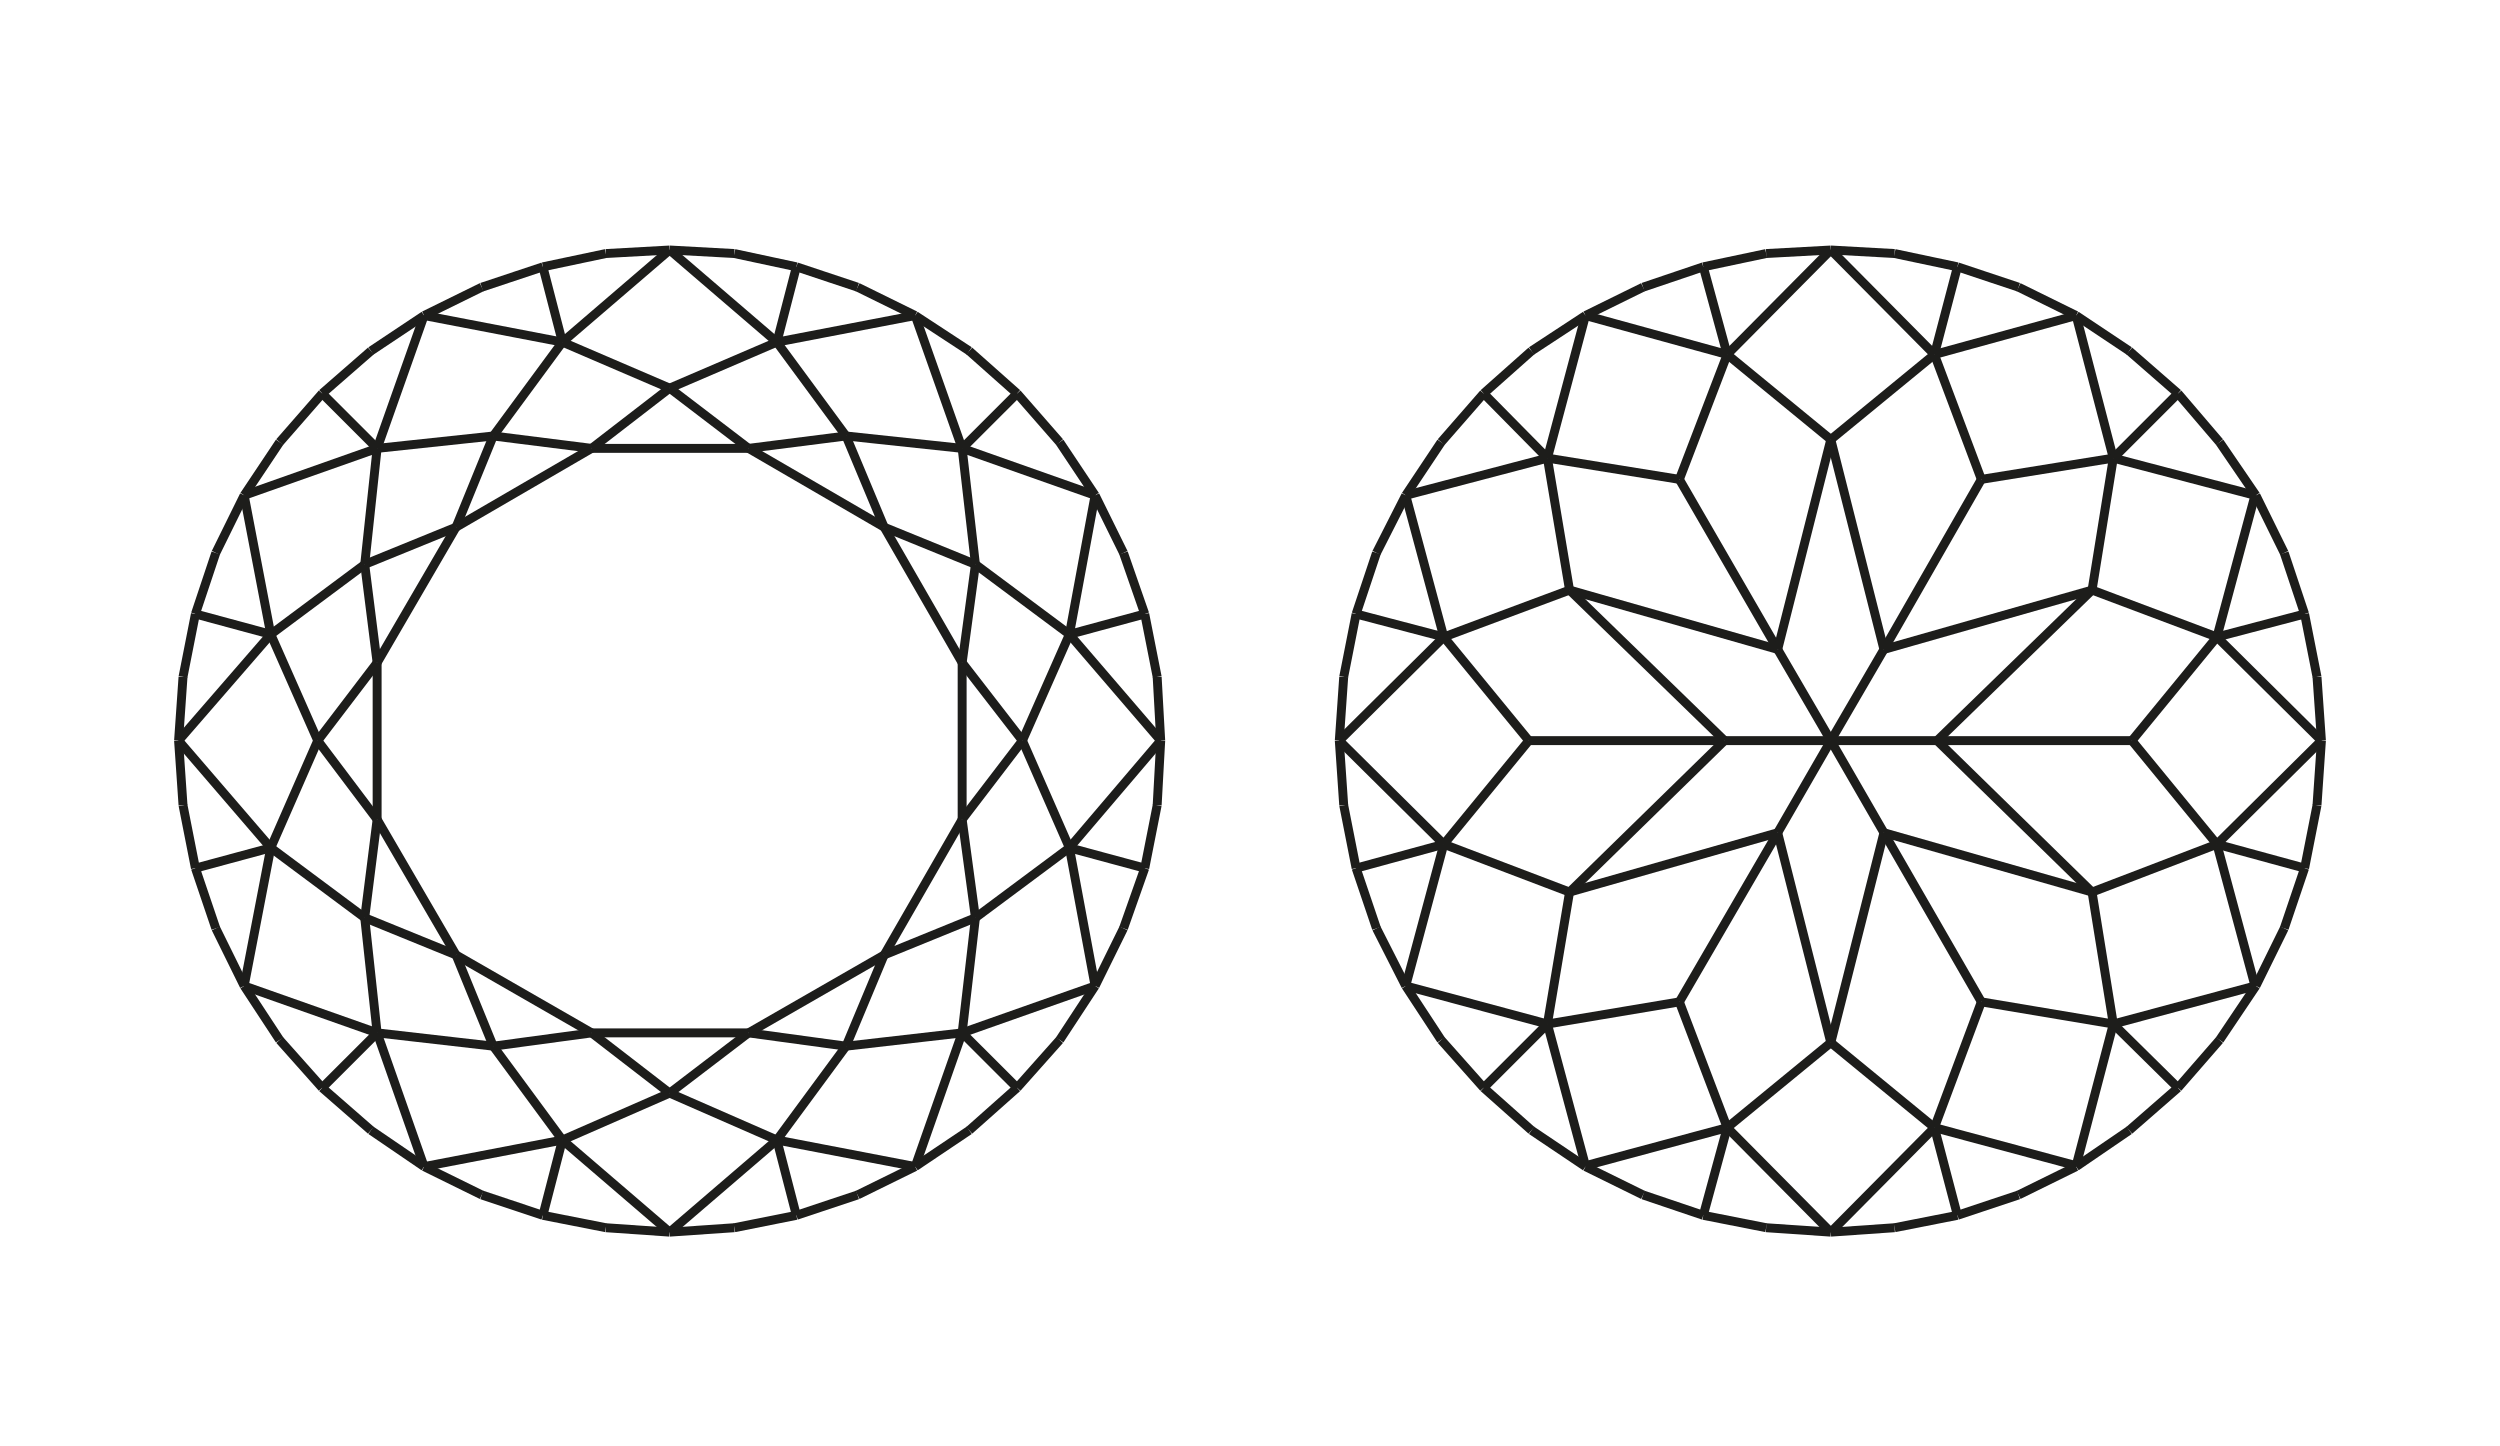 <?xml version="1.0" encoding="utf-8"?>
<!-- Generator: Adobe Illustrator 16.2.0, SVG Export Plug-In . SVG Version: 6.00 Build 0)  -->
<!DOCTYPE svg PUBLIC "-//W3C//DTD SVG 1.1//EN" "http://www.w3.org/Graphics/SVG/1.1/DTD/svg11.dtd">
<svg version="1.1" id="Слой_1" xmlns="http://www.w3.org/2000/svg" xmlns:xlink="http://www.w3.org/1999/xlink" x="0px" y="0px"
	 width="140px" height="81px" viewBox="0 0 140 81" enable-background="new 0 0 140 81" xml:space="preserve">
<g>
	<line fill="none" stroke="#1D1D1B" stroke-width="0.5" stroke-miterlimit="10" x1="78.72" y1="27.738" x2="77.083" y2="30.961"/>
	<line fill="none" stroke="#1D1D1B" stroke-width="0.5" stroke-miterlimit="10" x1="61.326" y1="27.738" x2="59.341" y2="24.762"/>
	<line fill="none" stroke="#1D1D1B" stroke-width="0.5" stroke-miterlimit="10" x1="33.926" y1="68.752" x2="37.5" y2="69"/>
	<line fill="none" stroke="#1D1D1B" stroke-width="0.5" stroke-miterlimit="10" x1="30.402" y1="68.059" x2="33.926" y2="68.752"/>
	<line fill="none" stroke="#1D1D1B" stroke-width="0.5" stroke-miterlimit="10" x1="41.124" y1="68.752" x2="44.598" y2="68.059"/>
	<line fill="none" stroke="#1D1D1B" stroke-width="0.5" stroke-miterlimit="10" x1="37.5" y1="69" x2="41.124" y2="68.752"/>
	<line fill="none" stroke="#1D1D1B" stroke-width="0.5" stroke-miterlimit="10" x1="37.5" y1="69" x2="37.5" y2="69"/>
	<line fill="none" stroke="#1D1D1B" stroke-width="0.5" stroke-miterlimit="10" x1="48.023" y1="66.917" x2="51.25" y2="65.33"/>
	<line fill="none" stroke="#1D1D1B" stroke-width="0.5" stroke-miterlimit="10" x1="44.598" y1="68.059" x2="48.023" y2="66.917"/>
	<line fill="none" stroke="#1D1D1B" stroke-width="0.5" stroke-miterlimit="10" x1="43.506" y1="63.842" x2="44.598" y2="68.059"/>
	<line fill="none" stroke="#1D1D1B" stroke-width="0.5" stroke-miterlimit="10" x1="54.278" y1="63.297" x2="56.958" y2="60.916"/>
	<line fill="none" stroke="#1D1D1B" stroke-width="0.5" stroke-miterlimit="10" x1="51.25" y1="65.33" x2="54.278" y2="63.297"/>
	<line fill="none" stroke="#1D1D1B" stroke-width="0.5" stroke-miterlimit="10" x1="51.25" y1="65.33" x2="51.25" y2="65.33"/>
	<line fill="none" stroke="#1D1D1B" stroke-width="0.5" stroke-miterlimit="10" x1="59.341" y1="58.238" x2="61.326" y2="55.213"/>
	<line fill="none" stroke="#1D1D1B" stroke-width="0.5" stroke-miterlimit="10" x1="56.958" y1="60.916" x2="59.341" y2="58.238"/>
	<line fill="none" stroke="#1D1D1B" stroke-width="0.5" stroke-miterlimit="10" x1="53.88" y1="57.841" x2="56.958" y2="60.916"/>
	<line fill="none" stroke="#1D1D1B" stroke-width="0.5" stroke-miterlimit="10" x1="62.915" y1="51.989" x2="64.106" y2="48.617"/>
	<line fill="none" stroke="#1D1D1B" stroke-width="0.5" stroke-miterlimit="10" x1="61.326" y1="55.213" x2="62.915" y2="51.989"/>
	<line fill="none" stroke="#1D1D1B" stroke-width="0.5" stroke-miterlimit="10" x1="61.326" y1="55.213" x2="61.326" y2="55.213"/>
	<line fill="none" stroke="#1D1D1B" stroke-width="0.5" stroke-miterlimit="10" x1="64.801" y1="45.096" x2="65" y2="41.475"/>
	<line fill="none" stroke="#1D1D1B" stroke-width="0.5" stroke-miterlimit="10" x1="64.106" y1="48.617" x2="64.801" y2="45.096"/>
	<line fill="none" stroke="#1D1D1B" stroke-width="0.5" stroke-miterlimit="10" x1="59.887" y1="47.477" x2="64.106" y2="48.617"/>
	<line fill="none" stroke="#1D1D1B" stroke-width="0.5" stroke-miterlimit="10" x1="64.801" y1="37.904" x2="64.106" y2="34.383"/>
	<line fill="none" stroke="#1D1D1B" stroke-width="0.5" stroke-miterlimit="10" x1="65" y1="41.475" x2="64.801" y2="37.904"/>
	<line fill="none" stroke="#1D1D1B" stroke-width="0.5" stroke-miterlimit="10" x1="65" y1="41.475" x2="65" y2="41.475"/>
	<line fill="none" stroke="#1D1D1B" stroke-width="0.5" stroke-miterlimit="10" x1="62.915" y1="30.961" x2="61.326" y2="27.738"/>
	<line fill="none" stroke="#1D1D1B" stroke-width="0.5" stroke-miterlimit="10" x1="64.106" y1="34.383" x2="62.915" y2="30.961"/>
	<line fill="none" stroke="#1D1D1B" stroke-width="0.5" stroke-miterlimit="10" x1="59.887" y1="35.524" x2="64.106" y2="34.383"/>
	<line fill="none" stroke="#1D1D1B" stroke-width="0.5" stroke-miterlimit="10" x1="59.341" y1="24.762" x2="56.958" y2="22.034"/>
	<line fill="none" stroke="#1D1D1B" stroke-width="0.5" stroke-miterlimit="10" x1="61.326" y1="27.738" x2="61.326" y2="27.738"/>
	<line fill="none" stroke="#1D1D1B" stroke-width="0.5" stroke-miterlimit="10" x1="54.278" y1="19.654" x2="51.25" y2="17.67"/>
	<line fill="none" stroke="#1D1D1B" stroke-width="0.5" stroke-miterlimit="10" x1="56.958" y1="22.034" x2="54.278" y2="19.654"/>
	<line fill="none" stroke="#1D1D1B" stroke-width="0.5" stroke-miterlimit="10" x1="53.88" y1="25.109" x2="56.958" y2="22.034"/>
	<line fill="none" stroke="#1D1D1B" stroke-width="0.5" stroke-miterlimit="10" x1="48.023" y1="16.083" x2="44.598" y2="14.942"/>
	<line fill="none" stroke="#1D1D1B" stroke-width="0.5" stroke-miterlimit="10" x1="51.25" y1="17.67" x2="48.023" y2="16.083"/>
	<line fill="none" stroke="#1D1D1B" stroke-width="0.5" stroke-miterlimit="10" x1="51.25" y1="17.67" x2="51.25" y2="17.67"/>
	<line fill="none" stroke="#1D1D1B" stroke-width="0.5" stroke-miterlimit="10" x1="41.124" y1="14.198" x2="37.5" y2="14"/>
	<line fill="none" stroke="#1D1D1B" stroke-width="0.5" stroke-miterlimit="10" x1="44.598" y1="14.942" x2="41.124" y2="14.198"/>
	<line fill="none" stroke="#1D1D1B" stroke-width="0.5" stroke-miterlimit="10" x1="43.506" y1="19.158" x2="44.598" y2="14.942"/>
	<line fill="none" stroke="#1D1D1B" stroke-width="0.5" stroke-miterlimit="10" x1="33.926" y1="14.198" x2="30.402" y2="14.942"/>
	<line fill="none" stroke="#1D1D1B" stroke-width="0.5" stroke-miterlimit="10" x1="37.5" y1="14" x2="33.926" y2="14.198"/>
	<line fill="none" stroke="#1D1D1B" stroke-width="0.5" stroke-miterlimit="10" x1="37.5" y1="14" x2="37.5" y2="14"/>
	<line fill="none" stroke="#1D1D1B" stroke-width="0.5" stroke-miterlimit="10" x1="26.977" y1="16.083" x2="23.75" y2="17.67"/>
	<line fill="none" stroke="#1D1D1B" stroke-width="0.5" stroke-miterlimit="10" x1="30.402" y1="14.942" x2="26.977" y2="16.083"/>
	<line fill="none" stroke="#1D1D1B" stroke-width="0.5" stroke-miterlimit="10" x1="31.494" y1="19.158" x2="30.402" y2="14.942"/>
	<line fill="none" stroke="#1D1D1B" stroke-width="0.5" stroke-miterlimit="10" x1="20.771" y1="19.654" x2="18.042" y2="22.034"/>
	<line fill="none" stroke="#1D1D1B" stroke-width="0.5" stroke-miterlimit="10" x1="23.75" y1="17.67" x2="20.771" y2="19.654"/>
	<line fill="none" stroke="#1D1D1B" stroke-width="0.5" stroke-miterlimit="10" x1="23.75" y1="17.67" x2="23.75" y2="17.67"/>
	<line fill="none" stroke="#1D1D1B" stroke-width="0.5" stroke-miterlimit="10" x1="15.659" y1="24.762" x2="13.673" y2="27.738"/>
	<line fill="none" stroke="#1D1D1B" stroke-width="0.5" stroke-miterlimit="10" x1="18.042" y1="22.034" x2="15.659" y2="24.762"/>
	<line fill="none" stroke="#1D1D1B" stroke-width="0.5" stroke-miterlimit="10" x1="21.119" y1="25.109" x2="18.042" y2="22.034"/>
	<line fill="none" stroke="#1D1D1B" stroke-width="0.5" stroke-miterlimit="10" x1="12.085" y1="30.961" x2="10.943" y2="34.383"/>
	<line fill="none" stroke="#1D1D1B" stroke-width="0.5" stroke-miterlimit="10" x1="13.673" y1="27.738" x2="12.085" y2="30.961"/>
	<line fill="none" stroke="#1D1D1B" stroke-width="0.5" stroke-miterlimit="10" x1="13.673" y1="27.738" x2="13.673" y2="27.738"/>
	<line fill="none" stroke="#1D1D1B" stroke-width="0.5" stroke-miterlimit="10" x1="10.249" y1="37.904" x2="10" y2="41.475"/>
	<line fill="none" stroke="#1D1D1B" stroke-width="0.5" stroke-miterlimit="10" x1="10.943" y1="34.383" x2="10.249" y2="37.904"/>
	<line fill="none" stroke="#1D1D1B" stroke-width="0.5" stroke-miterlimit="10" x1="15.163" y1="35.524" x2="10.943" y2="34.383"/>
	<line fill="none" stroke="#1D1D1B" stroke-width="0.5" stroke-miterlimit="10" x1="10.249" y1="45.096" x2="10.943" y2="48.617"/>
	<line fill="none" stroke="#1D1D1B" stroke-width="0.5" stroke-miterlimit="10" x1="10" y1="41.475" x2="10.249" y2="45.096"/>
	<line fill="none" stroke="#1D1D1B" stroke-width="0.5" stroke-miterlimit="10" x1="10" y1="41.475" x2="10" y2="41.475"/>
	<line fill="none" stroke="#1D1D1B" stroke-width="0.5" stroke-miterlimit="10" x1="12.085" y1="51.989" x2="13.673" y2="55.213"/>
	<line fill="none" stroke="#1D1D1B" stroke-width="0.5" stroke-miterlimit="10" x1="10.943" y1="48.617" x2="12.085" y2="51.989"/>
	<line fill="none" stroke="#1D1D1B" stroke-width="0.5" stroke-miterlimit="10" x1="15.163" y1="47.477" x2="10.943" y2="48.617"/>
	<line fill="none" stroke="#1D1D1B" stroke-width="0.5" stroke-miterlimit="10" x1="15.659" y1="58.238" x2="18.042" y2="60.916"/>
	<line fill="none" stroke="#1D1D1B" stroke-width="0.5" stroke-miterlimit="10" x1="13.673" y1="55.213" x2="15.659" y2="58.238"/>
	<line fill="none" stroke="#1D1D1B" stroke-width="0.5" stroke-miterlimit="10" x1="13.673" y1="55.213" x2="13.673" y2="55.213"/>
	<line fill="none" stroke="#1D1D1B" stroke-width="0.5" stroke-miterlimit="10" x1="20.771" y1="63.297" x2="23.75" y2="65.33"/>
	<line fill="none" stroke="#1D1D1B" stroke-width="0.5" stroke-miterlimit="10" x1="18.042" y1="60.916" x2="20.771" y2="63.297"/>
	<line fill="none" stroke="#1D1D1B" stroke-width="0.5" stroke-miterlimit="10" x1="21.119" y1="57.841" x2="18.042" y2="60.916"/>
	<line fill="none" stroke="#1D1D1B" stroke-width="0.5" stroke-miterlimit="10" x1="26.977" y1="66.917" x2="30.402" y2="68.059"/>
	<line fill="none" stroke="#1D1D1B" stroke-width="0.5" stroke-miterlimit="10" x1="23.75" y1="65.33" x2="26.977" y2="66.917"/>
	<line fill="none" stroke="#1D1D1B" stroke-width="0.5" stroke-miterlimit="10" x1="30.402" y1="68.059" x2="31.494" y2="63.842"/>
	<line fill="none" stroke="#1D1D1B" stroke-width="0.5" stroke-miterlimit="10" x1="23.75" y1="65.33" x2="23.75" y2="65.33"/>
	<line fill="none" stroke="#1D1D1B" stroke-width="0.5" stroke-miterlimit="10" x1="31.494" y1="63.842" x2="37.5" y2="69"/>
	<line fill="none" stroke="#1D1D1B" stroke-width="0.5" stroke-miterlimit="10" x1="37.5" y1="69" x2="43.506" y2="63.842"/>
	<line fill="none" stroke="#1D1D1B" stroke-width="0.5" stroke-miterlimit="10" x1="43.506" y1="63.842" x2="51.25" y2="65.33"/>
	<line fill="none" stroke="#1D1D1B" stroke-width="0.5" stroke-miterlimit="10" x1="51.25" y1="65.33" x2="53.88" y2="57.841"/>
	<line fill="none" stroke="#1D1D1B" stroke-width="0.5" stroke-miterlimit="10" x1="53.88" y1="57.841" x2="61.326" y2="55.213"/>
	<line fill="none" stroke="#1D1D1B" stroke-width="0.5" stroke-miterlimit="10" x1="61.326" y1="55.213" x2="59.887" y2="47.477"/>
	<line fill="none" stroke="#1D1D1B" stroke-width="0.5" stroke-miterlimit="10" x1="59.887" y1="47.477" x2="65" y2="41.475"/>
	<line fill="none" stroke="#1D1D1B" stroke-width="0.5" stroke-miterlimit="10" x1="65" y1="41.475" x2="59.887" y2="35.524"/>
	<line fill="none" stroke="#1D1D1B" stroke-width="0.5" stroke-miterlimit="10" x1="59.887" y1="35.524" x2="61.326" y2="27.738"/>
	<line fill="none" stroke="#1D1D1B" stroke-width="0.5" stroke-miterlimit="10" x1="61.326" y1="27.738" x2="53.88" y2="25.109"/>
	<line fill="none" stroke="#1D1D1B" stroke-width="0.5" stroke-miterlimit="10" x1="53.88" y1="25.109" x2="51.25" y2="17.67"/>
	<line fill="none" stroke="#1D1D1B" stroke-width="0.5" stroke-miterlimit="10" x1="51.25" y1="17.67" x2="43.506" y2="19.158"/>
	<line fill="none" stroke="#1D1D1B" stroke-width="0.5" stroke-miterlimit="10" x1="43.506" y1="19.158" x2="37.5" y2="14"/>
	<line fill="none" stroke="#1D1D1B" stroke-width="0.5" stroke-miterlimit="10" x1="37.5" y1="14" x2="31.494" y2="19.158"/>
	<line fill="none" stroke="#1D1D1B" stroke-width="0.5" stroke-miterlimit="10" x1="31.494" y1="19.158" x2="23.75" y2="17.67"/>
	<line fill="none" stroke="#1D1D1B" stroke-width="0.5" stroke-miterlimit="10" x1="23.75" y1="17.67" x2="21.119" y2="25.109"/>
	<line fill="none" stroke="#1D1D1B" stroke-width="0.5" stroke-miterlimit="10" x1="21.119" y1="25.109" x2="13.673" y2="27.738"/>
	<line fill="none" stroke="#1D1D1B" stroke-width="0.5" stroke-miterlimit="10" x1="13.673" y1="27.738" x2="15.163" y2="35.524"/>
	<line fill="none" stroke="#1D1D1B" stroke-width="0.5" stroke-miterlimit="10" x1="15.163" y1="35.524" x2="10" y2="41.475"/>
	<line fill="none" stroke="#1D1D1B" stroke-width="0.5" stroke-miterlimit="10" x1="10" y1="41.475" x2="15.163" y2="47.477"/>
	<line fill="none" stroke="#1D1D1B" stroke-width="0.5" stroke-miterlimit="10" x1="15.163" y1="47.477" x2="13.673" y2="55.213"/>
	<line fill="none" stroke="#1D1D1B" stroke-width="0.5" stroke-miterlimit="10" x1="13.673" y1="55.213" x2="21.119" y2="57.841"/>
	<line fill="none" stroke="#1D1D1B" stroke-width="0.5" stroke-miterlimit="10" x1="21.119" y1="57.841" x2="23.75" y2="65.33"/>
	<line fill="none" stroke="#1D1D1B" stroke-width="0.5" stroke-miterlimit="10" x1="23.75" y1="65.33" x2="31.494" y2="63.842"/>
	<line fill="none" stroke="#1D1D1B" stroke-width="0.5" stroke-miterlimit="10" x1="43.506" y1="63.842" x2="43.506" y2="63.842"/>
	<line fill="none" stroke="#1D1D1B" stroke-width="0.5" stroke-miterlimit="10" x1="43.506" y1="63.842" x2="43.506" y2="63.842"/>
	<line fill="none" stroke="#1D1D1B" stroke-width="0.5" stroke-miterlimit="10" x1="37.5" y1="61.214" x2="43.506" y2="63.842"/>
	<line fill="none" stroke="#1D1D1B" stroke-width="0.5" stroke-miterlimit="10" x1="43.506" y1="63.842" x2="47.378" y2="58.586"/>
	<line fill="none" stroke="#1D1D1B" stroke-width="0.5" stroke-miterlimit="10" x1="53.88" y1="57.841" x2="53.88" y2="57.841"/>
	<line fill="none" stroke="#1D1D1B" stroke-width="0.5" stroke-miterlimit="10" x1="53.88" y1="57.841" x2="53.88" y2="57.841"/>
	<line fill="none" stroke="#1D1D1B" stroke-width="0.5" stroke-miterlimit="10" x1="47.378" y1="58.586" x2="53.88" y2="57.841"/>
	<line fill="none" stroke="#1D1D1B" stroke-width="0.5" stroke-miterlimit="10" x1="53.88" y1="57.841" x2="54.625" y2="51.394"/>
	<line fill="none" stroke="#1D1D1B" stroke-width="0.5" stroke-miterlimit="10" x1="59.887" y1="47.477" x2="59.887" y2="47.477"/>
	<line fill="none" stroke="#1D1D1B" stroke-width="0.5" stroke-miterlimit="10" x1="59.887" y1="47.477" x2="59.887" y2="47.477"/>
	<line fill="none" stroke="#1D1D1B" stroke-width="0.5" stroke-miterlimit="10" x1="54.625" y1="51.394" x2="59.887" y2="47.477"/>
	<line fill="none" stroke="#1D1D1B" stroke-width="0.5" stroke-miterlimit="10" x1="59.887" y1="47.477" x2="57.256" y2="41.475"/>
	<line fill="none" stroke="#1D1D1B" stroke-width="0.5" stroke-miterlimit="10" x1="59.887" y1="35.524" x2="59.887" y2="35.524"/>
	<line fill="none" stroke="#1D1D1B" stroke-width="0.5" stroke-miterlimit="10" x1="59.887" y1="35.524" x2="59.887" y2="35.524"/>
	<line fill="none" stroke="#1D1D1B" stroke-width="0.5" stroke-miterlimit="10" x1="57.256" y1="41.475" x2="59.887" y2="35.524"/>
	<line fill="none" stroke="#1D1D1B" stroke-width="0.5" stroke-miterlimit="10" x1="59.887" y1="35.524" x2="54.625" y2="31.606"/>
	<line fill="none" stroke="#1D1D1B" stroke-width="0.5" stroke-miterlimit="10" x1="53.88" y1="25.109" x2="53.88" y2="25.109"/>
	<line fill="none" stroke="#1D1D1B" stroke-width="0.5" stroke-miterlimit="10" x1="53.88" y1="25.109" x2="53.88" y2="25.109"/>
	<line fill="none" stroke="#1D1D1B" stroke-width="0.5" stroke-miterlimit="10" x1="54.625" y1="31.606" x2="53.88" y2="25.109"/>
	<line fill="none" stroke="#1D1D1B" stroke-width="0.5" stroke-miterlimit="10" x1="53.88" y1="25.109" x2="47.378" y2="24.415"/>
	<line fill="none" stroke="#1D1D1B" stroke-width="0.5" stroke-miterlimit="10" x1="43.506" y1="19.158" x2="43.506" y2="19.158"/>
	<line fill="none" stroke="#1D1D1B" stroke-width="0.5" stroke-miterlimit="10" x1="43.506" y1="19.158" x2="43.506" y2="19.158"/>
	<line fill="none" stroke="#1D1D1B" stroke-width="0.5" stroke-miterlimit="10" x1="47.378" y1="24.415" x2="43.506" y2="19.158"/>
	<line fill="none" stroke="#1D1D1B" stroke-width="0.5" stroke-miterlimit="10" x1="43.506" y1="19.158" x2="37.5" y2="21.737"/>
	<line fill="none" stroke="#1D1D1B" stroke-width="0.5" stroke-miterlimit="10" x1="31.494" y1="19.158" x2="31.494" y2="19.158"/>
	<line fill="none" stroke="#1D1D1B" stroke-width="0.5" stroke-miterlimit="10" x1="31.494" y1="19.158" x2="31.494" y2="19.158"/>
	<line fill="none" stroke="#1D1D1B" stroke-width="0.5" stroke-miterlimit="10" x1="37.5" y1="21.737" x2="31.494" y2="19.158"/>
	<line fill="none" stroke="#1D1D1B" stroke-width="0.5" stroke-miterlimit="10" x1="31.494" y1="19.158" x2="27.622" y2="24.415"/>
	<line fill="none" stroke="#1D1D1B" stroke-width="0.5" stroke-miterlimit="10" x1="21.119" y1="25.109" x2="21.119" y2="25.109"/>
	<line fill="none" stroke="#1D1D1B" stroke-width="0.5" stroke-miterlimit="10" x1="21.119" y1="25.109" x2="21.119" y2="25.109"/>
	<line fill="none" stroke="#1D1D1B" stroke-width="0.5" stroke-miterlimit="10" x1="27.622" y1="24.415" x2="21.119" y2="25.109"/>
	<line fill="none" stroke="#1D1D1B" stroke-width="0.5" stroke-miterlimit="10" x1="21.119" y1="25.109" x2="20.424" y2="31.606"/>
	<line fill="none" stroke="#1D1D1B" stroke-width="0.5" stroke-miterlimit="10" x1="15.163" y1="35.524" x2="15.163" y2="35.524"/>
	<line fill="none" stroke="#1D1D1B" stroke-width="0.5" stroke-miterlimit="10" x1="15.163" y1="35.524" x2="15.163" y2="35.524"/>
	<line fill="none" stroke="#1D1D1B" stroke-width="0.5" stroke-miterlimit="10" x1="20.424" y1="31.606" x2="15.163" y2="35.524"/>
	<line fill="none" stroke="#1D1D1B" stroke-width="0.5" stroke-miterlimit="10" x1="15.163" y1="35.524" x2="17.793" y2="41.475"/>
	<line fill="none" stroke="#1D1D1B" stroke-width="0.5" stroke-miterlimit="10" x1="15.163" y1="47.477" x2="15.163" y2="47.477"/>
	<line fill="none" stroke="#1D1D1B" stroke-width="0.5" stroke-miterlimit="10" x1="15.163" y1="47.477" x2="15.163" y2="47.477"/>
	<line fill="none" stroke="#1D1D1B" stroke-width="0.5" stroke-miterlimit="10" x1="17.793" y1="41.475" x2="15.163" y2="47.477"/>
	<line fill="none" stroke="#1D1D1B" stroke-width="0.5" stroke-miterlimit="10" x1="15.163" y1="47.477" x2="20.424" y2="51.394"/>
	<line fill="none" stroke="#1D1D1B" stroke-width="0.5" stroke-miterlimit="10" x1="21.119" y1="57.841" x2="21.119" y2="57.841"/>
	<line fill="none" stroke="#1D1D1B" stroke-width="0.5" stroke-miterlimit="10" x1="21.119" y1="57.841" x2="21.119" y2="57.841"/>
	<line fill="none" stroke="#1D1D1B" stroke-width="0.5" stroke-miterlimit="10" x1="20.424" y1="51.394" x2="21.119" y2="57.841"/>
	<line fill="none" stroke="#1D1D1B" stroke-width="0.5" stroke-miterlimit="10" x1="21.119" y1="57.841" x2="27.622" y2="58.586"/>
	<line fill="none" stroke="#1D1D1B" stroke-width="0.5" stroke-miterlimit="10" x1="31.494" y1="63.842" x2="31.494" y2="63.842"/>
	<line fill="none" stroke="#1D1D1B" stroke-width="0.5" stroke-miterlimit="10" x1="31.494" y1="63.842" x2="31.494" y2="63.842"/>
	<line fill="none" stroke="#1D1D1B" stroke-width="0.5" stroke-miterlimit="10" x1="31.494" y1="63.842" x2="37.5" y2="61.214"/>
	<line fill="none" stroke="#1D1D1B" stroke-width="0.5" stroke-miterlimit="10" x1="27.622" y1="58.586" x2="31.494" y2="63.842"/>
	<line fill="none" stroke="#1D1D1B" stroke-width="0.5" stroke-miterlimit="10" x1="37.5" y1="61.214" x2="37.5" y2="61.214"/>
	<line fill="none" stroke="#1D1D1B" stroke-width="0.5" stroke-miterlimit="10" x1="37.5" y1="61.214" x2="41.918" y2="57.841"/>
	<line fill="none" stroke="#1D1D1B" stroke-width="0.5" stroke-miterlimit="10" x1="33.131" y1="57.841" x2="37.5" y2="61.214"/>
	<line fill="none" stroke="#1D1D1B" stroke-width="0.5" stroke-miterlimit="10" x1="47.378" y1="58.586" x2="47.378" y2="58.586"/>
	<line fill="none" stroke="#1D1D1B" stroke-width="0.5" stroke-miterlimit="10" x1="41.918" y1="57.841" x2="47.378" y2="58.586"/>
	<line fill="none" stroke="#1D1D1B" stroke-width="0.5" stroke-miterlimit="10" x1="47.378" y1="58.586" x2="49.513" y2="53.477"/>
	<line fill="none" stroke="#1D1D1B" stroke-width="0.5" stroke-miterlimit="10" x1="41.918" y1="57.841" x2="41.918" y2="57.841"/>
	<line fill="none" stroke="#1D1D1B" stroke-width="0.5" stroke-miterlimit="10" x1="54.625" y1="51.394" x2="54.625" y2="51.394"/>
	<line fill="none" stroke="#1D1D1B" stroke-width="0.5" stroke-miterlimit="10" x1="49.513" y1="53.477" x2="54.625" y2="51.394"/>
	<line fill="none" stroke="#1D1D1B" stroke-width="0.5" stroke-miterlimit="10" x1="54.625" y1="51.394" x2="53.88" y2="45.889"/>
	<line fill="none" stroke="#1D1D1B" stroke-width="0.5" stroke-miterlimit="10" x1="49.513" y1="53.477" x2="49.513" y2="53.477"/>
	<line fill="none" stroke="#1D1D1B" stroke-width="0.5" stroke-miterlimit="10" x1="57.256" y1="41.475" x2="57.256" y2="41.475"/>
	<line fill="none" stroke="#1D1D1B" stroke-width="0.5" stroke-miterlimit="10" x1="53.88" y1="45.889" x2="57.256" y2="41.475"/>
	<line fill="none" stroke="#1D1D1B" stroke-width="0.5" stroke-miterlimit="10" x1="57.256" y1="41.475" x2="53.88" y2="37.111"/>
	<line fill="none" stroke="#1D1D1B" stroke-width="0.5" stroke-miterlimit="10" x1="53.88" y1="45.889" x2="53.88" y2="45.889"/>
	<line fill="none" stroke="#1D1D1B" stroke-width="0.5" stroke-miterlimit="10" x1="54.625" y1="31.606" x2="54.625" y2="31.606"/>
	<line fill="none" stroke="#1D1D1B" stroke-width="0.5" stroke-miterlimit="10" x1="53.88" y1="37.111" x2="54.625" y2="31.606"/>
	<line fill="none" stroke="#1D1D1B" stroke-width="0.5" stroke-miterlimit="10" x1="54.625" y1="31.606" x2="49.513" y2="29.523"/>
	<line fill="none" stroke="#1D1D1B" stroke-width="0.5" stroke-miterlimit="10" x1="53.88" y1="37.111" x2="53.88" y2="37.111"/>
	<line fill="none" stroke="#1D1D1B" stroke-width="0.5" stroke-miterlimit="10" x1="47.378" y1="24.415" x2="47.378" y2="24.415"/>
	<line fill="none" stroke="#1D1D1B" stroke-width="0.5" stroke-miterlimit="10" x1="49.513" y1="29.523" x2="47.378" y2="24.415"/>
	<line fill="none" stroke="#1D1D1B" stroke-width="0.5" stroke-miterlimit="10" x1="47.378" y1="24.415" x2="41.918" y2="25.109"/>
	<line fill="none" stroke="#1D1D1B" stroke-width="0.5" stroke-miterlimit="10" x1="49.513" y1="29.523" x2="49.513" y2="29.523"/>
	<line fill="none" stroke="#1D1D1B" stroke-width="0.5" stroke-miterlimit="10" x1="37.5" y1="21.737" x2="37.5" y2="21.737"/>
	<line fill="none" stroke="#1D1D1B" stroke-width="0.5" stroke-miterlimit="10" x1="41.918" y1="25.109" x2="37.5" y2="21.737"/>
	<line fill="none" stroke="#1D1D1B" stroke-width="0.5" stroke-miterlimit="10" x1="37.5" y1="21.737" x2="33.131" y2="25.109"/>
	<line fill="none" stroke="#1D1D1B" stroke-width="0.5" stroke-miterlimit="10" x1="41.918" y1="25.109" x2="41.918" y2="25.109"/>
	<line fill="none" stroke="#1D1D1B" stroke-width="0.5" stroke-miterlimit="10" x1="27.622" y1="24.415" x2="27.622" y2="24.415"/>
	<line fill="none" stroke="#1D1D1B" stroke-width="0.5" stroke-miterlimit="10" x1="33.131" y1="25.109" x2="27.622" y2="24.415"/>
	<line fill="none" stroke="#1D1D1B" stroke-width="0.5" stroke-miterlimit="10" x1="27.622" y1="24.415" x2="25.537" y2="29.523"/>
	<line fill="none" stroke="#1D1D1B" stroke-width="0.5" stroke-miterlimit="10" x1="33.131" y1="25.109" x2="33.131" y2="25.109"/>
	<line fill="none" stroke="#1D1D1B" stroke-width="0.5" stroke-miterlimit="10" x1="20.424" y1="31.606" x2="20.424" y2="31.606"/>
	<line fill="none" stroke="#1D1D1B" stroke-width="0.5" stroke-miterlimit="10" x1="25.537" y1="29.523" x2="20.424" y2="31.606"/>
	<line fill="none" stroke="#1D1D1B" stroke-width="0.5" stroke-miterlimit="10" x1="20.424" y1="31.606" x2="21.119" y2="37.111"/>
	<line fill="none" stroke="#1D1D1B" stroke-width="0.5" stroke-miterlimit="10" x1="25.537" y1="29.523" x2="25.537" y2="29.523"/>
	<line fill="none" stroke="#1D1D1B" stroke-width="0.5" stroke-miterlimit="10" x1="17.793" y1="41.475" x2="17.793" y2="41.475"/>
	<line fill="none" stroke="#1D1D1B" stroke-width="0.5" stroke-miterlimit="10" x1="21.119" y1="37.111" x2="17.793" y2="41.475"/>
	<line fill="none" stroke="#1D1D1B" stroke-width="0.5" stroke-miterlimit="10" x1="17.793" y1="41.475" x2="21.119" y2="45.889"/>
	<line fill="none" stroke="#1D1D1B" stroke-width="0.5" stroke-miterlimit="10" x1="21.119" y1="37.111" x2="21.119" y2="37.111"/>
	<line fill="none" stroke="#1D1D1B" stroke-width="0.5" stroke-miterlimit="10" x1="20.424" y1="51.394" x2="20.424" y2="51.394"/>
	<line fill="none" stroke="#1D1D1B" stroke-width="0.5" stroke-miterlimit="10" x1="21.119" y1="45.889" x2="20.424" y2="51.394"/>
	<line fill="none" stroke="#1D1D1B" stroke-width="0.5" stroke-miterlimit="10" x1="20.424" y1="51.394" x2="25.537" y2="53.477"/>
	<line fill="none" stroke="#1D1D1B" stroke-width="0.5" stroke-miterlimit="10" x1="21.119" y1="45.889" x2="21.119" y2="45.889"/>
	<line fill="none" stroke="#1D1D1B" stroke-width="0.5" stroke-miterlimit="10" x1="27.622" y1="58.586" x2="27.622" y2="58.586"/>
	<line fill="none" stroke="#1D1D1B" stroke-width="0.5" stroke-miterlimit="10" x1="25.537" y1="53.477" x2="27.622" y2="58.586"/>
	<line fill="none" stroke="#1D1D1B" stroke-width="0.5" stroke-miterlimit="10" x1="27.622" y1="58.586" x2="33.131" y2="57.841"/>
	<line fill="none" stroke="#1D1D1B" stroke-width="0.5" stroke-miterlimit="10" x1="33.131" y1="57.841" x2="33.131" y2="57.841"/>
	<line fill="none" stroke="#1D1D1B" stroke-width="0.5" stroke-miterlimit="10" x1="25.537" y1="53.477" x2="25.537" y2="53.477"/>
	<line fill="none" stroke="#1D1D1B" stroke-width="0.5" stroke-miterlimit="10" x1="33.131" y1="57.841" x2="41.918" y2="57.841"/>
	<line fill="none" stroke="#1D1D1B" stroke-width="0.5" stroke-miterlimit="10" x1="41.918" y1="57.841" x2="49.513" y2="53.477"/>
	<line fill="none" stroke="#1D1D1B" stroke-width="0.5" stroke-miterlimit="10" x1="49.513" y1="53.477" x2="53.88" y2="45.889"/>
	<line fill="none" stroke="#1D1D1B" stroke-width="0.5" stroke-miterlimit="10" x1="53.88" y1="45.889" x2="53.88" y2="37.111"/>
	<line fill="none" stroke="#1D1D1B" stroke-width="0.5" stroke-miterlimit="10" x1="53.88" y1="37.111" x2="49.513" y2="29.523"/>
	<line fill="none" stroke="#1D1D1B" stroke-width="0.5" stroke-miterlimit="10" x1="49.513" y1="29.523" x2="41.918" y2="25.109"/>
	<line fill="none" stroke="#1D1D1B" stroke-width="0.5" stroke-miterlimit="10" x1="41.918" y1="25.109" x2="33.131" y2="25.109"/>
	<line fill="none" stroke="#1D1D1B" stroke-width="0.5" stroke-miterlimit="10" x1="33.131" y1="25.109" x2="25.537" y2="29.523"/>
	<line fill="none" stroke="#1D1D1B" stroke-width="0.5" stroke-miterlimit="10" x1="25.537" y1="29.523" x2="21.119" y2="37.111"/>
	<line fill="none" stroke="#1D1D1B" stroke-width="0.5" stroke-miterlimit="10" x1="21.119" y1="37.111" x2="21.119" y2="45.889"/>
	<line fill="none" stroke="#1D1D1B" stroke-width="0.5" stroke-miterlimit="10" x1="21.119" y1="45.889" x2="25.537" y2="53.477"/>
	<line fill="none" stroke="#1D1D1B" stroke-width="0.5" stroke-miterlimit="10" x1="25.537" y1="53.477" x2="33.131" y2="57.841"/>
	<line fill="none" stroke="#1D1D1B" stroke-width="0.5" stroke-miterlimit="10" x1="95.383" y1="68.058" x2="98.904" y2="68.752"/>
	<line fill="none" stroke="#1D1D1B" stroke-width="0.5" stroke-miterlimit="10" x1="98.904" y1="68.752" x2="102.525" y2="69"/>
	<line fill="none" stroke="#1D1D1B" stroke-width="0.5" stroke-miterlimit="10" x1="102.525" y1="69" x2="106.096" y2="68.752"/>
	
		<line fill="none" stroke="#1D1D1B" stroke-width="0.5" stroke-miterlimit="10" x1="106.096" y1="68.752" x2="109.617" y2="68.058"/>
	<line fill="none" stroke="#1D1D1B" stroke-width="0.5" stroke-miterlimit="10" x1="102.525" y1="69" x2="102.525" y2="69"/>
	
		<line fill="none" stroke="#1D1D1B" stroke-width="0.5" stroke-miterlimit="10" x1="109.617" y1="68.058" x2="113.039" y2="66.917"/>
	<line fill="none" stroke="#1D1D1B" stroke-width="0.5" stroke-miterlimit="10" x1="113.039" y1="66.917" x2="116.263" y2="65.33"/>
	
		<line fill="none" stroke="#1D1D1B" stroke-width="0.5" stroke-miterlimit="10" x1="108.327" y1="63.147" x2="109.617" y2="68.058"/>
	<line fill="none" stroke="#1D1D1B" stroke-width="0.5" stroke-miterlimit="10" x1="116.263" y1="65.33" x2="119.238" y2="63.297"/>
	
		<line fill="none" stroke="#1D1D1B" stroke-width="0.5" stroke-miterlimit="10" x1="119.238" y1="63.297" x2="121.966" y2="60.916"/>
	<line fill="none" stroke="#1D1D1B" stroke-width="0.5" stroke-miterlimit="10" x1="116.263" y1="65.28" x2="116.263" y2="65.33"/>
	
		<line fill="none" stroke="#1D1D1B" stroke-width="0.5" stroke-miterlimit="10" x1="121.966" y1="60.916" x2="124.297" y2="58.238"/>
	<line fill="none" stroke="#1D1D1B" stroke-width="0.5" stroke-miterlimit="10" x1="124.297" y1="58.238" x2="126.33" y2="55.213"/>
	
		<line fill="none" stroke="#1D1D1B" stroke-width="0.5" stroke-miterlimit="10" x1="118.345" y1="57.345" x2="121.966" y2="60.916"/>
	<line fill="none" stroke="#1D1D1B" stroke-width="0.5" stroke-miterlimit="10" x1="126.33" y1="55.213" x2="127.917" y2="51.989"/>
	
		<line fill="none" stroke="#1D1D1B" stroke-width="0.5" stroke-miterlimit="10" x1="127.917" y1="51.989" x2="129.058" y2="48.617"/>
	<line fill="none" stroke="#1D1D1B" stroke-width="0.5" stroke-miterlimit="10" x1="126.28" y1="55.213" x2="126.33" y2="55.213"/>
	
		<line fill="none" stroke="#1D1D1B" stroke-width="0.5" stroke-miterlimit="10" x1="129.058" y1="48.617" x2="129.752" y2="45.096"/>
	<line fill="none" stroke="#1D1D1B" stroke-width="0.5" stroke-miterlimit="10" x1="129.752" y1="45.096" x2="130" y2="41.475"/>
	
		<line fill="none" stroke="#1D1D1B" stroke-width="0.5" stroke-miterlimit="10" x1="124.147" y1="47.277" x2="129.058" y2="48.617"/>
	<line fill="none" stroke="#1D1D1B" stroke-width="0.5" stroke-miterlimit="10" x1="130" y1="41.475" x2="129.752" y2="37.904"/>
	
		<line fill="none" stroke="#1D1D1B" stroke-width="0.5" stroke-miterlimit="10" x1="129.752" y1="37.904" x2="129.058" y2="34.383"/>
	<line fill="none" stroke="#1D1D1B" stroke-width="0.5" stroke-miterlimit="10" x1="130" y1="41.475" x2="130" y2="41.475"/>
	
		<line fill="none" stroke="#1D1D1B" stroke-width="0.5" stroke-miterlimit="10" x1="129.058" y1="34.383" x2="127.917" y2="30.961"/>
	<line fill="none" stroke="#1D1D1B" stroke-width="0.5" stroke-miterlimit="10" x1="127.917" y1="30.961" x2="126.33" y2="27.738"/>
	
		<line fill="none" stroke="#1D1D1B" stroke-width="0.5" stroke-miterlimit="10" x1="124.147" y1="35.672" x2="129.058" y2="34.383"/>
	<line fill="none" stroke="#1D1D1B" stroke-width="0.5" stroke-miterlimit="10" x1="126.33" y1="27.738" x2="124.297" y2="24.762"/>
	
		<line fill="none" stroke="#1D1D1B" stroke-width="0.5" stroke-miterlimit="10" x1="124.297" y1="24.762" x2="121.966" y2="22.034"/>
	<line fill="none" stroke="#1D1D1B" stroke-width="0.5" stroke-miterlimit="10" x1="126.28" y1="27.738" x2="126.33" y2="27.738"/>
	
		<line fill="none" stroke="#1D1D1B" stroke-width="0.5" stroke-miterlimit="10" x1="121.966" y1="22.034" x2="119.238" y2="19.654"/>
	<line fill="none" stroke="#1D1D1B" stroke-width="0.5" stroke-miterlimit="10" x1="119.238" y1="19.654" x2="116.263" y2="17.67"/>
	
		<line fill="none" stroke="#1D1D1B" stroke-width="0.5" stroke-miterlimit="10" x1="118.345" y1="25.655" x2="121.966" y2="22.034"/>
	<line fill="none" stroke="#1D1D1B" stroke-width="0.5" stroke-miterlimit="10" x1="116.263" y1="17.67" x2="113.039" y2="16.083"/>
	
		<line fill="none" stroke="#1D1D1B" stroke-width="0.5" stroke-miterlimit="10" x1="113.039" y1="16.083" x2="109.617" y2="14.942"/>
	<line fill="none" stroke="#1D1D1B" stroke-width="0.5" stroke-miterlimit="10" x1="116.263" y1="17.67" x2="116.263" y2="17.67"/>
	
		<line fill="none" stroke="#1D1D1B" stroke-width="0.5" stroke-miterlimit="10" x1="109.617" y1="14.942" x2="106.096" y2="14.198"/>
	<line fill="none" stroke="#1D1D1B" stroke-width="0.5" stroke-miterlimit="10" x1="106.096" y1="14.198" x2="102.525" y2="14"/>
	
		<line fill="none" stroke="#1D1D1B" stroke-width="0.5" stroke-miterlimit="10" x1="108.327" y1="19.852" x2="109.617" y2="14.942"/>
	<line fill="none" stroke="#1D1D1B" stroke-width="0.5" stroke-miterlimit="10" x1="102.525" y1="14" x2="98.904" y2="14.198"/>
	<line fill="none" stroke="#1D1D1B" stroke-width="0.5" stroke-miterlimit="10" x1="98.904" y1="14.198" x2="95.383" y2="14.942"/>
	<line fill="none" stroke="#1D1D1B" stroke-width="0.5" stroke-miterlimit="10" x1="102.525" y1="14" x2="102.525" y2="14"/>
	<line fill="none" stroke="#1D1D1B" stroke-width="0.5" stroke-miterlimit="10" x1="95.383" y1="14.942" x2="92.011" y2="16.083"/>
	<line fill="none" stroke="#1D1D1B" stroke-width="0.5" stroke-miterlimit="10" x1="92.011" y1="16.083" x2="88.787" y2="17.67"/>
	<line fill="none" stroke="#1D1D1B" stroke-width="0.5" stroke-miterlimit="10" x1="96.723" y1="19.852" x2="95.383" y2="14.942"/>
	<line fill="none" stroke="#1D1D1B" stroke-width="0.5" stroke-miterlimit="10" x1="88.787" y1="17.67" x2="85.762" y2="19.654"/>
	<line fill="none" stroke="#1D1D1B" stroke-width="0.5" stroke-miterlimit="10" x1="85.762" y1="19.654" x2="83.084" y2="22.034"/>
	<line fill="none" stroke="#1D1D1B" stroke-width="0.5" stroke-miterlimit="10" x1="88.787" y1="17.67" x2="88.787" y2="17.67"/>
	<line fill="none" stroke="#1D1D1B" stroke-width="0.5" stroke-miterlimit="10" x1="83.084" y1="22.034" x2="80.703" y2="24.762"/>
	<line fill="none" stroke="#1D1D1B" stroke-width="0.5" stroke-miterlimit="10" x1="80.703" y1="24.762" x2="78.72" y2="27.738"/>
	<line fill="none" stroke="#1D1D1B" stroke-width="0.5" stroke-miterlimit="10" x1="86.655" y1="25.655" x2="83.084" y2="22.034"/>
	<line fill="none" stroke="#1D1D1B" stroke-width="0.5" stroke-miterlimit="10" x1="77.083" y1="30.961" x2="75.942" y2="34.383"/>
	<line fill="none" stroke="#1D1D1B" stroke-width="0.5" stroke-miterlimit="10" x1="78.72" y1="27.738" x2="78.72" y2="27.738"/>
	<line fill="none" stroke="#1D1D1B" stroke-width="0.5" stroke-miterlimit="10" x1="75.942" y1="34.383" x2="75.248" y2="37.904"/>
	<line fill="none" stroke="#1D1D1B" stroke-width="0.5" stroke-miterlimit="10" x1="75.248" y1="37.904" x2="75" y2="41.475"/>
	<line fill="none" stroke="#1D1D1B" stroke-width="0.5" stroke-miterlimit="10" x1="80.853" y1="35.672" x2="75.942" y2="34.383"/>
	<line fill="none" stroke="#1D1D1B" stroke-width="0.5" stroke-miterlimit="10" x1="75" y1="41.475" x2="75.248" y2="45.096"/>
	<line fill="none" stroke="#1D1D1B" stroke-width="0.5" stroke-miterlimit="10" x1="75.248" y1="45.096" x2="75.942" y2="48.617"/>
	<line fill="none" stroke="#1D1D1B" stroke-width="0.5" stroke-miterlimit="10" x1="75" y1="41.475" x2="75" y2="41.475"/>
	<line fill="none" stroke="#1D1D1B" stroke-width="0.5" stroke-miterlimit="10" x1="75.942" y1="48.617" x2="77.083" y2="51.989"/>
	<line fill="none" stroke="#1D1D1B" stroke-width="0.5" stroke-miterlimit="10" x1="77.083" y1="51.989" x2="78.72" y2="55.213"/>
	<line fill="none" stroke="#1D1D1B" stroke-width="0.5" stroke-miterlimit="10" x1="80.853" y1="47.277" x2="75.942" y2="48.617"/>
	<line fill="none" stroke="#1D1D1B" stroke-width="0.5" stroke-miterlimit="10" x1="78.72" y1="55.213" x2="80.703" y2="58.238"/>
	<line fill="none" stroke="#1D1D1B" stroke-width="0.5" stroke-miterlimit="10" x1="80.703" y1="58.238" x2="83.084" y2="60.916"/>
	<line fill="none" stroke="#1D1D1B" stroke-width="0.5" stroke-miterlimit="10" x1="78.72" y1="55.213" x2="78.72" y2="55.213"/>
	<line fill="none" stroke="#1D1D1B" stroke-width="0.5" stroke-miterlimit="10" x1="83.084" y1="60.916" x2="85.762" y2="63.297"/>
	<line fill="none" stroke="#1D1D1B" stroke-width="0.5" stroke-miterlimit="10" x1="85.762" y1="63.297" x2="88.787" y2="65.33"/>
	<line fill="none" stroke="#1D1D1B" stroke-width="0.5" stroke-miterlimit="10" x1="86.655" y1="57.345" x2="83.084" y2="60.916"/>
	<line fill="none" stroke="#1D1D1B" stroke-width="0.5" stroke-miterlimit="10" x1="88.787" y1="65.33" x2="92.011" y2="66.917"/>
	<line fill="none" stroke="#1D1D1B" stroke-width="0.5" stroke-miterlimit="10" x1="92.011" y1="66.917" x2="95.383" y2="68.058"/>
	<line fill="none" stroke="#1D1D1B" stroke-width="0.5" stroke-miterlimit="10" x1="95.383" y1="68.058" x2="96.723" y2="63.147"/>
	<line fill="none" stroke="#1D1D1B" stroke-width="0.5" stroke-miterlimit="10" x1="88.787" y1="65.28" x2="88.787" y2="65.33"/>
	<line fill="none" stroke="#1D1D1B" stroke-width="0.5" stroke-miterlimit="10" x1="96.723" y1="63.147" x2="102.525" y2="69"/>
	<line fill="none" stroke="#1D1D1B" stroke-width="0.5" stroke-miterlimit="10" x1="102.525" y1="69" x2="108.327" y2="63.147"/>
	<line fill="none" stroke="#1D1D1B" stroke-width="0.5" stroke-miterlimit="10" x1="108.327" y1="63.147" x2="116.263" y2="65.28"/>
	<line fill="none" stroke="#1D1D1B" stroke-width="0.5" stroke-miterlimit="10" x1="116.263" y1="65.28" x2="118.345" y2="57.345"/>
	<line fill="none" stroke="#1D1D1B" stroke-width="0.5" stroke-miterlimit="10" x1="118.345" y1="57.345" x2="126.28" y2="55.213"/>
	<line fill="none" stroke="#1D1D1B" stroke-width="0.5" stroke-miterlimit="10" x1="126.28" y1="55.213" x2="124.147" y2="47.277"/>
	<line fill="none" stroke="#1D1D1B" stroke-width="0.5" stroke-miterlimit="10" x1="124.147" y1="47.277" x2="130" y2="41.475"/>
	<line fill="none" stroke="#1D1D1B" stroke-width="0.5" stroke-miterlimit="10" x1="130" y1="41.475" x2="124.147" y2="35.672"/>
	<line fill="none" stroke="#1D1D1B" stroke-width="0.5" stroke-miterlimit="10" x1="124.147" y1="35.672" x2="126.28" y2="27.738"/>
	<line fill="none" stroke="#1D1D1B" stroke-width="0.5" stroke-miterlimit="10" x1="126.28" y1="27.738" x2="118.345" y2="25.655"/>
	<line fill="none" stroke="#1D1D1B" stroke-width="0.5" stroke-miterlimit="10" x1="118.345" y1="25.655" x2="116.263" y2="17.67"/>
	<line fill="none" stroke="#1D1D1B" stroke-width="0.5" stroke-miterlimit="10" x1="116.263" y1="17.67" x2="108.327" y2="19.852"/>
	<line fill="none" stroke="#1D1D1B" stroke-width="0.5" stroke-miterlimit="10" x1="108.327" y1="19.852" x2="102.525" y2="14"/>
	<line fill="none" stroke="#1D1D1B" stroke-width="0.5" stroke-miterlimit="10" x1="102.525" y1="14" x2="96.723" y2="19.852"/>
	<line fill="none" stroke="#1D1D1B" stroke-width="0.5" stroke-miterlimit="10" x1="96.723" y1="19.852" x2="88.787" y2="17.67"/>
	<line fill="none" stroke="#1D1D1B" stroke-width="0.5" stroke-miterlimit="10" x1="88.787" y1="17.67" x2="86.655" y2="25.655"/>
	<line fill="none" stroke="#1D1D1B" stroke-width="0.5" stroke-miterlimit="10" x1="86.655" y1="25.655" x2="78.72" y2="27.738"/>
	<line fill="none" stroke="#1D1D1B" stroke-width="0.5" stroke-miterlimit="10" x1="78.72" y1="27.738" x2="80.853" y2="35.672"/>
	<line fill="none" stroke="#1D1D1B" stroke-width="0.5" stroke-miterlimit="10" x1="80.853" y1="35.672" x2="75" y2="41.475"/>
	<line fill="none" stroke="#1D1D1B" stroke-width="0.5" stroke-miterlimit="10" x1="75" y1="41.475" x2="80.853" y2="47.277"/>
	<line fill="none" stroke="#1D1D1B" stroke-width="0.5" stroke-miterlimit="10" x1="80.853" y1="47.277" x2="78.72" y2="55.213"/>
	<line fill="none" stroke="#1D1D1B" stroke-width="0.5" stroke-miterlimit="10" x1="78.72" y1="55.213" x2="86.655" y2="57.345"/>
	<line fill="none" stroke="#1D1D1B" stroke-width="0.5" stroke-miterlimit="10" x1="86.655" y1="57.345" x2="88.787" y2="65.28"/>
	<line fill="none" stroke="#1D1D1B" stroke-width="0.5" stroke-miterlimit="10" x1="88.787" y1="65.28" x2="96.723" y2="63.147"/>
	
		<line fill="none" stroke="#1D1D1B" stroke-width="0.5" stroke-miterlimit="10" x1="108.327" y1="63.147" x2="108.327" y2="63.147"/>
	
		<line fill="none" stroke="#1D1D1B" stroke-width="0.5" stroke-miterlimit="10" x1="108.327" y1="63.147" x2="108.327" y2="63.147"/>
	
		<line fill="none" stroke="#1D1D1B" stroke-width="0.5" stroke-miterlimit="10" x1="102.525" y1="58.387" x2="108.327" y2="63.147"/>
	
		<line fill="none" stroke="#1D1D1B" stroke-width="0.5" stroke-miterlimit="10" x1="108.327" y1="63.147" x2="110.956" y2="56.105"/>
	
		<line fill="none" stroke="#1D1D1B" stroke-width="0.5" stroke-miterlimit="10" x1="118.345" y1="57.345" x2="118.345" y2="57.345"/>
	
		<line fill="none" stroke="#1D1D1B" stroke-width="0.5" stroke-miterlimit="10" x1="118.345" y1="57.345" x2="118.345" y2="57.345"/>
	
		<line fill="none" stroke="#1D1D1B" stroke-width="0.5" stroke-miterlimit="10" x1="110.956" y1="56.105" x2="118.345" y2="57.345"/>
	
		<line fill="none" stroke="#1D1D1B" stroke-width="0.5" stroke-miterlimit="10" x1="118.345" y1="57.345" x2="117.155" y2="49.956"/>
	<line fill="none" stroke="#1D1D1B" stroke-width="0.5" stroke-miterlimit="10" x1="105.5" y1="46.633" x2="110.956" y2="56.105"/>
	
		<line fill="none" stroke="#1D1D1B" stroke-width="0.5" stroke-miterlimit="10" x1="124.147" y1="47.277" x2="124.147" y2="47.277"/>
	
		<line fill="none" stroke="#1D1D1B" stroke-width="0.5" stroke-miterlimit="10" x1="124.147" y1="47.277" x2="124.147" y2="47.277"/>
	
		<line fill="none" stroke="#1D1D1B" stroke-width="0.5" stroke-miterlimit="10" x1="117.155" y1="49.956" x2="124.147" y2="47.277"/>
	
		<line fill="none" stroke="#1D1D1B" stroke-width="0.5" stroke-miterlimit="10" x1="124.147" y1="47.277" x2="119.387" y2="41.475"/>
	
		<line fill="none" stroke="#1D1D1B" stroke-width="0.5" stroke-miterlimit="10" x1="117.155" y1="49.956" x2="117.155" y2="49.956"/>
	
		<line fill="none" stroke="#1D1D1B" stroke-width="0.5" stroke-miterlimit="10" x1="124.147" y1="35.672" x2="124.147" y2="35.672"/>
	
		<line fill="none" stroke="#1D1D1B" stroke-width="0.5" stroke-miterlimit="10" x1="124.147" y1="35.672" x2="124.147" y2="35.672"/>
	
		<line fill="none" stroke="#1D1D1B" stroke-width="0.5" stroke-miterlimit="10" x1="119.387" y1="41.475" x2="124.147" y2="35.672"/>
	
		<line fill="none" stroke="#1D1D1B" stroke-width="0.5" stroke-miterlimit="10" x1="124.147" y1="35.672" x2="117.155" y2="33.044"/>
	
		<line fill="none" stroke="#1D1D1B" stroke-width="0.5" stroke-miterlimit="10" x1="108.477" y1="41.475" x2="119.387" y2="41.475"/>
	
		<line fill="none" stroke="#1D1D1B" stroke-width="0.5" stroke-miterlimit="10" x1="118.345" y1="25.655" x2="118.345" y2="25.655"/>
	
		<line fill="none" stroke="#1D1D1B" stroke-width="0.5" stroke-miterlimit="10" x1="118.345" y1="25.655" x2="118.345" y2="25.655"/>
	
		<line fill="none" stroke="#1D1D1B" stroke-width="0.5" stroke-miterlimit="10" x1="117.155" y1="33.044" x2="118.345" y2="25.655"/>
	
		<line fill="none" stroke="#1D1D1B" stroke-width="0.5" stroke-miterlimit="10" x1="118.345" y1="25.655" x2="110.956" y2="26.845"/>
	
		<line fill="none" stroke="#1D1D1B" stroke-width="0.5" stroke-miterlimit="10" x1="117.155" y1="33.044" x2="117.155" y2="33.044"/>
	
		<line fill="none" stroke="#1D1D1B" stroke-width="0.5" stroke-miterlimit="10" x1="108.327" y1="19.852" x2="108.327" y2="19.852"/>
	
		<line fill="none" stroke="#1D1D1B" stroke-width="0.5" stroke-miterlimit="10" x1="108.327" y1="19.852" x2="108.327" y2="19.852"/>
	
		<line fill="none" stroke="#1D1D1B" stroke-width="0.5" stroke-miterlimit="10" x1="110.956" y1="26.845" x2="108.327" y2="19.852"/>
	
		<line fill="none" stroke="#1D1D1B" stroke-width="0.5" stroke-miterlimit="10" x1="108.327" y1="19.852" x2="102.525" y2="24.613"/>
	<line fill="none" stroke="#1D1D1B" stroke-width="0.5" stroke-miterlimit="10" x1="105.5" y1="36.367" x2="110.956" y2="26.845"/>
	<line fill="none" stroke="#1D1D1B" stroke-width="0.5" stroke-miterlimit="10" x1="96.723" y1="19.852" x2="96.723" y2="19.852"/>
	<line fill="none" stroke="#1D1D1B" stroke-width="0.5" stroke-miterlimit="10" x1="96.723" y1="19.852" x2="96.723" y2="19.852"/>
	<line fill="none" stroke="#1D1D1B" stroke-width="0.5" stroke-miterlimit="10" x1="102.525" y1="24.613" x2="96.723" y2="19.852"/>
	<line fill="none" stroke="#1D1D1B" stroke-width="0.5" stroke-miterlimit="10" x1="96.723" y1="19.852" x2="94.044" y2="26.845"/>
	
		<line fill="none" stroke="#1D1D1B" stroke-width="0.5" stroke-miterlimit="10" x1="102.525" y1="24.613" x2="102.525" y2="24.613"/>
	<line fill="none" stroke="#1D1D1B" stroke-width="0.5" stroke-miterlimit="10" x1="86.655" y1="25.655" x2="86.655" y2="25.655"/>
	<line fill="none" stroke="#1D1D1B" stroke-width="0.5" stroke-miterlimit="10" x1="86.655" y1="25.655" x2="86.655" y2="25.655"/>
	<line fill="none" stroke="#1D1D1B" stroke-width="0.5" stroke-miterlimit="10" x1="94.044" y1="26.845" x2="86.655" y2="25.655"/>
	<line fill="none" stroke="#1D1D1B" stroke-width="0.5" stroke-miterlimit="10" x1="86.655" y1="25.655" x2="87.895" y2="33.044"/>
	<line fill="none" stroke="#1D1D1B" stroke-width="0.5" stroke-miterlimit="10" x1="99.55" y1="36.367" x2="94.044" y2="26.845"/>
	<line fill="none" stroke="#1D1D1B" stroke-width="0.5" stroke-miterlimit="10" x1="80.853" y1="35.672" x2="80.853" y2="35.672"/>
	<line fill="none" stroke="#1D1D1B" stroke-width="0.5" stroke-miterlimit="10" x1="80.853" y1="35.672" x2="80.853" y2="35.672"/>
	<line fill="none" stroke="#1D1D1B" stroke-width="0.5" stroke-miterlimit="10" x1="87.895" y1="33.044" x2="80.853" y2="35.672"/>
	<line fill="none" stroke="#1D1D1B" stroke-width="0.5" stroke-miterlimit="10" x1="80.853" y1="35.672" x2="85.613" y2="41.475"/>
	<line fill="none" stroke="#1D1D1B" stroke-width="0.5" stroke-miterlimit="10" x1="87.895" y1="33.044" x2="87.895" y2="33.044"/>
	<line fill="none" stroke="#1D1D1B" stroke-width="0.5" stroke-miterlimit="10" x1="80.853" y1="47.277" x2="80.853" y2="47.277"/>
	<line fill="none" stroke="#1D1D1B" stroke-width="0.5" stroke-miterlimit="10" x1="80.853" y1="47.277" x2="80.853" y2="47.277"/>
	<line fill="none" stroke="#1D1D1B" stroke-width="0.5" stroke-miterlimit="10" x1="85.613" y1="41.475" x2="80.853" y2="47.277"/>
	<line fill="none" stroke="#1D1D1B" stroke-width="0.5" stroke-miterlimit="10" x1="80.853" y1="47.277" x2="87.895" y2="49.956"/>
	<line fill="none" stroke="#1D1D1B" stroke-width="0.5" stroke-miterlimit="10" x1="96.573" y1="41.475" x2="85.613" y2="41.475"/>
	<line fill="none" stroke="#1D1D1B" stroke-width="0.5" stroke-miterlimit="10" x1="86.655" y1="57.345" x2="86.655" y2="57.345"/>
	<line fill="none" stroke="#1D1D1B" stroke-width="0.5" stroke-miterlimit="10" x1="86.655" y1="57.345" x2="86.655" y2="57.345"/>
	<line fill="none" stroke="#1D1D1B" stroke-width="0.5" stroke-miterlimit="10" x1="87.895" y1="49.956" x2="86.655" y2="57.345"/>
	<line fill="none" stroke="#1D1D1B" stroke-width="0.5" stroke-miterlimit="10" x1="86.655" y1="57.345" x2="94.044" y2="56.105"/>
	<line fill="none" stroke="#1D1D1B" stroke-width="0.5" stroke-miterlimit="10" x1="87.895" y1="49.956" x2="87.895" y2="49.956"/>
	<line fill="none" stroke="#1D1D1B" stroke-width="0.5" stroke-miterlimit="10" x1="96.723" y1="63.147" x2="96.723" y2="63.147"/>
	<line fill="none" stroke="#1D1D1B" stroke-width="0.5" stroke-miterlimit="10" x1="96.723" y1="63.147" x2="96.723" y2="63.147"/>
	<line fill="none" stroke="#1D1D1B" stroke-width="0.5" stroke-miterlimit="10" x1="96.723" y1="63.147" x2="102.525" y2="58.387"/>
	<line fill="none" stroke="#1D1D1B" stroke-width="0.5" stroke-miterlimit="10" x1="94.044" y1="56.105" x2="96.723" y2="63.147"/>
	
		<line fill="none" stroke="#1D1D1B" stroke-width="0.5" stroke-miterlimit="10" x1="102.525" y1="58.387" x2="102.525" y2="58.387"/>
	<line fill="none" stroke="#1D1D1B" stroke-width="0.5" stroke-miterlimit="10" x1="99.55" y1="46.633" x2="94.044" y2="56.105"/>
	<line fill="none" stroke="#1D1D1B" stroke-width="0.5" stroke-miterlimit="10" x1="102.525" y1="58.387" x2="105.5" y2="46.633"/>
	<line fill="none" stroke="#1D1D1B" stroke-width="0.5" stroke-miterlimit="10" x1="99.55" y1="46.633" x2="102.525" y2="58.387"/>
	<line fill="none" stroke="#1D1D1B" stroke-width="0.5" stroke-miterlimit="10" x1="105.5" y1="46.633" x2="117.155" y2="49.956"/>
	
		<line fill="none" stroke="#1D1D1B" stroke-width="0.5" stroke-miterlimit="10" x1="117.155" y1="49.956" x2="108.477" y2="41.475"/>
	<line fill="none" stroke="#1D1D1B" stroke-width="0.5" stroke-miterlimit="10" x1="102.525" y1="41.475" x2="105.5" y2="46.633"/>
	
		<line fill="none" stroke="#1D1D1B" stroke-width="0.5" stroke-miterlimit="10" x1="108.477" y1="41.475" x2="117.155" y2="33.044"/>
	<line fill="none" stroke="#1D1D1B" stroke-width="0.5" stroke-miterlimit="10" x1="117.155" y1="33.044" x2="105.5" y2="36.367"/>
	
		<line fill="none" stroke="#1D1D1B" stroke-width="0.5" stroke-miterlimit="10" x1="102.525" y1="41.475" x2="108.477" y2="41.475"/>
	<line fill="none" stroke="#1D1D1B" stroke-width="0.5" stroke-miterlimit="10" x1="105.5" y1="36.367" x2="102.525" y2="24.613"/>
	<line fill="none" stroke="#1D1D1B" stroke-width="0.5" stroke-miterlimit="10" x1="102.525" y1="24.613" x2="99.55" y2="36.367"/>
	<line fill="none" stroke="#1D1D1B" stroke-width="0.5" stroke-miterlimit="10" x1="102.525" y1="41.475" x2="105.5" y2="36.367"/>
	<line fill="none" stroke="#1D1D1B" stroke-width="0.5" stroke-miterlimit="10" x1="99.55" y1="36.367" x2="87.895" y2="33.044"/>
	<line fill="none" stroke="#1D1D1B" stroke-width="0.5" stroke-miterlimit="10" x1="87.895" y1="33.044" x2="96.573" y2="41.475"/>
	<line fill="none" stroke="#1D1D1B" stroke-width="0.5" stroke-miterlimit="10" x1="102.525" y1="41.475" x2="99.55" y2="36.367"/>
	<line fill="none" stroke="#1D1D1B" stroke-width="0.5" stroke-miterlimit="10" x1="96.573" y1="41.475" x2="87.895" y2="49.956"/>
	<line fill="none" stroke="#1D1D1B" stroke-width="0.5" stroke-miterlimit="10" x1="87.895" y1="49.956" x2="99.55" y2="46.633"/>
	<line fill="none" stroke="#1D1D1B" stroke-width="0.5" stroke-miterlimit="10" x1="99.55" y1="46.633" x2="102.525" y2="41.475"/>
	<line fill="none" stroke="#1D1D1B" stroke-width="0.5" stroke-miterlimit="10" x1="102.525" y1="41.475" x2="96.573" y2="41.475"/>
</g>
</svg>
